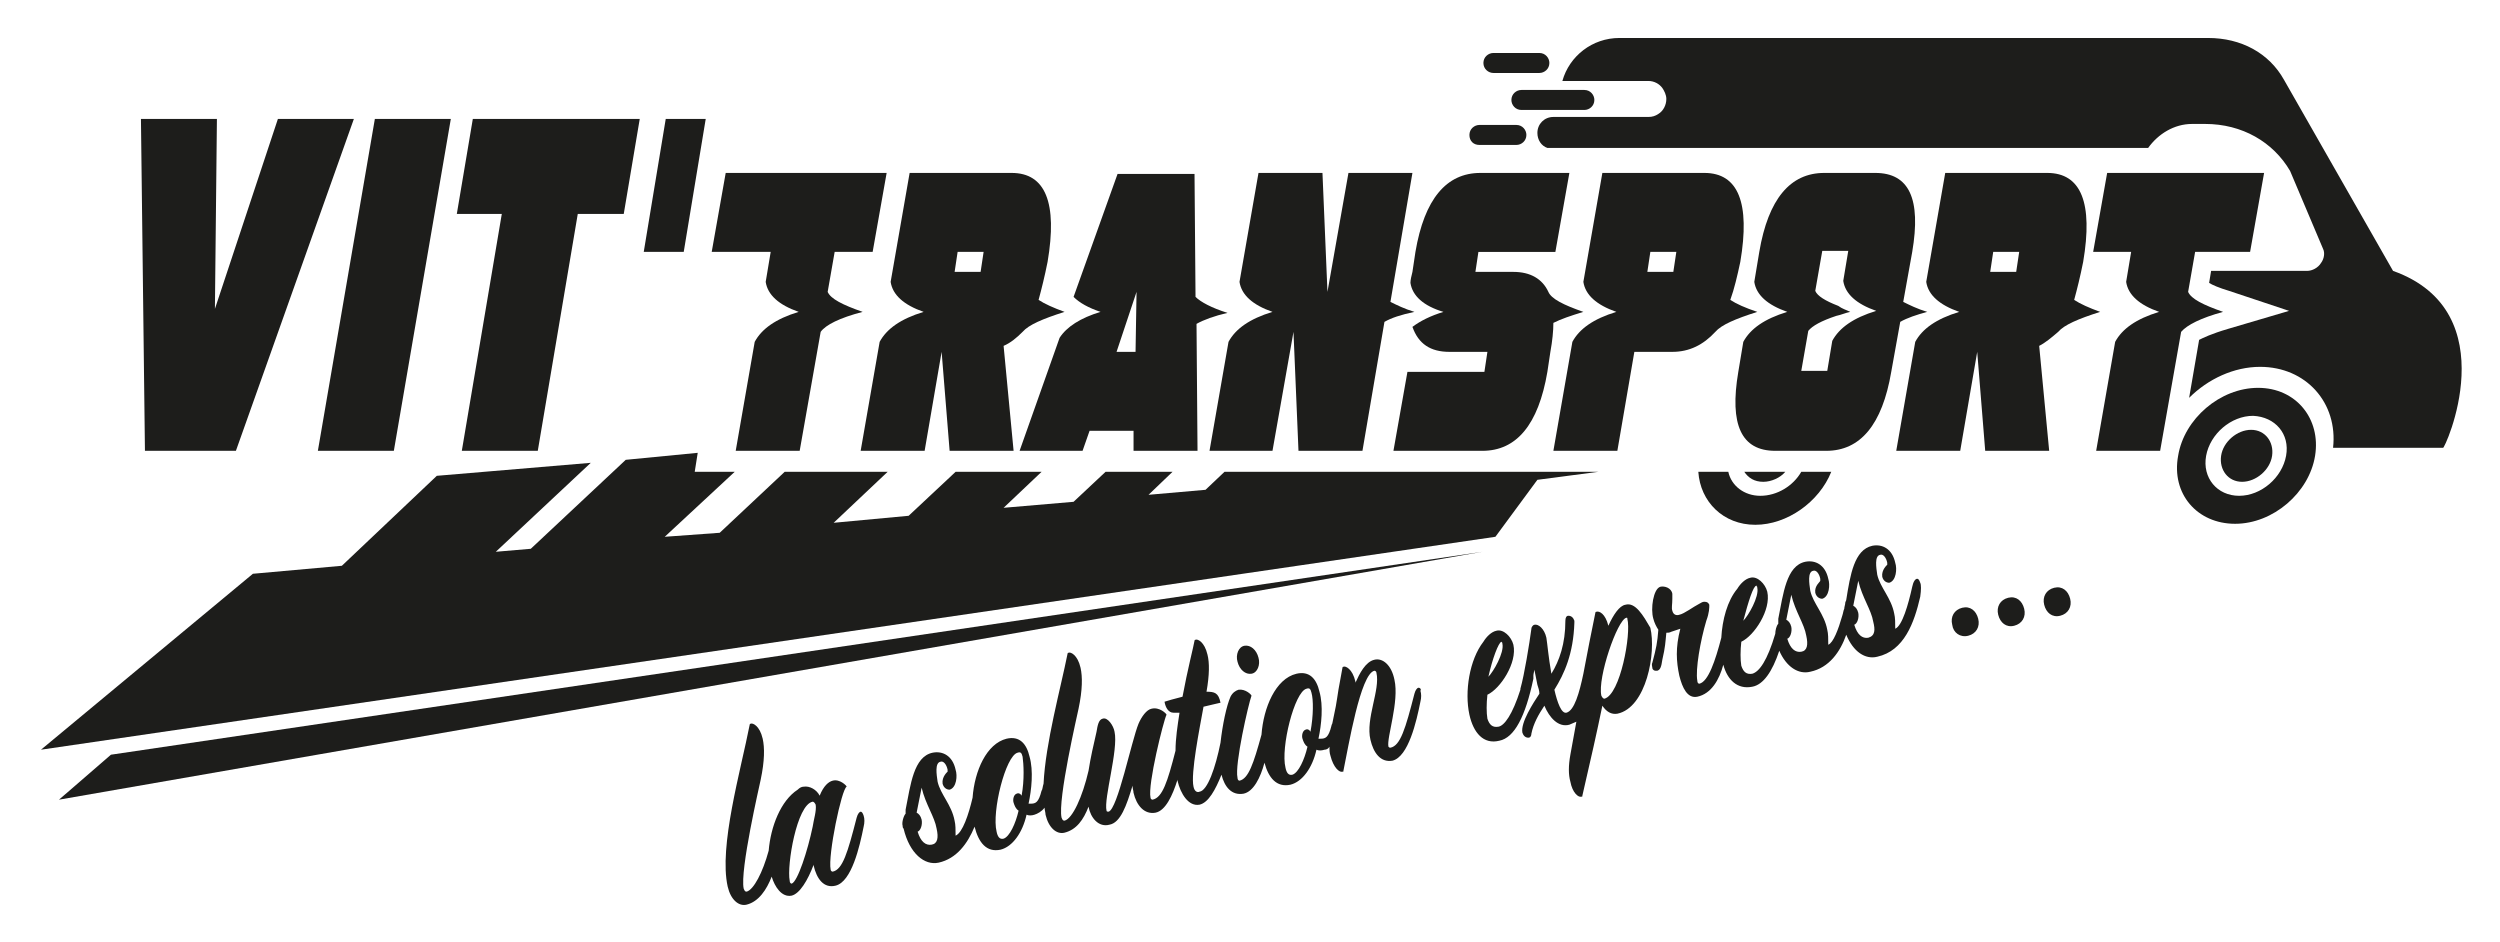 <?xml version="1.0" encoding="utf-8"?>
<!-- Generator: Adobe Illustrator 23.1.0, SVG Export Plug-In . SVG Version: 6.00 Build 0)  -->
<svg version="1.1" id="Calque_2" xmlns="http://www.w3.org/2000/svg" xmlns:xlink="http://www.w3.org/1999/xlink" x="0px" y="0px"
	 viewBox="0 0 250.1 94.2" style="enable-background:new 0 0 250.1 94.2;" xml:space="preserve">
<style type="text/css">
	.st0{fill:#1D1D1B;}
</style>
<path class="st0" d="M225.2,43c-1.4,0-2.8,1.2-3,2.6c-0.2,1.4,0.7,2.6,2.1,2.6c1.4,0,2.8-1.2,3-2.6C227.5,44.2,226.6,43,225.2,43"/>
<path class="st0" d="M149.4,7.3h4.6c0.5,0,1-0.4,1-1c0-0.5-0.4-1-1-1h-4.6c-0.5,0-1,0.4-1,1C148.4,6.9,148.9,7.3,149.4,7.3"/>
<path class="st0" d="M152.2,11h6.3c0.5,0,1-0.4,1-1c0-0.5-0.4-1-1-1h-6.3c-0.5,0-1,0.4-1,1C151.2,10.5,151.6,11,152.2,11"/>
<path class="st0" d="M148,14.5h3.7c0.5,0,1-0.4,1-1c0-0.5-0.4-1-1-1H148c-0.5,0-1,0.4-1,1C147,14.1,147.4,14.5,148,14.5"/>
<path class="st0" d="M86.1,81.2c-0.1,0-0.3,0.2-0.4,0.6c-0.9,3.5-1.4,5.2-2.4,5.4c-0.1,0-0.2-0.1-0.2-0.2c0,0,0,0,0,0
	c-0.3-1.4,1.1-8.1,1.6-8.3c0,0,0,0,0,0c0-0.1-0.7-0.8-1.4-0.6c-0.4,0.1-0.9,0.5-1.3,1.5c-0.3-0.6-1-1-1.6-0.9
	c-0.2,0-0.4,0.1-0.6,0.3c-1.7,1.1-2.7,3.7-2.9,6.1c-0.6,2.2-1.5,3.9-2.2,4.1c-0.2,0-0.2-0.1-0.3-0.3c-0.4-1.8,1.6-10.4,1.7-10.9
	c0.4-1.9,0.4-3.2,0.2-4.1c-0.3-1.3-1-1.6-1.2-1.5c-0.1,0-0.1,0.1-0.1,0.1c-0.9,4.6-3.1,12.2-2.2,16.2c0.3,1.3,1.1,2,1.9,1.8
	c1.2-0.3,2-1.5,2.5-2.8c0.3,1,1,2.1,2,1.9c0.8-0.2,1.6-1.5,2.2-3.1c0,0,0,0.1,0,0.1c0,0,0,0,0,0c0.3,1.3,1,2.3,2.2,2
	c1.6-0.4,2.4-3.9,2.8-5.9c0.1-0.4,0.1-0.8,0-1.1C86.3,81.3,86.2,81.2,86.1,81.2 M81.3,82.7c-0.5,2.4-1.5,5.5-2.1,5.7
	c-0.1,0-0.2-0.1-0.2-0.3c-0.3-1.5,0.7-7.6,2.3-7.9c0.1,0,0.2,0.1,0.3,0.3C81.7,81.1,81.4,82,81.3,82.7"/>
<path class="st0" d="M125.2,67.4c0.6-0.1,0.9-0.9,0.7-1.6c-0.2-0.8-0.8-1.3-1.4-1.2s-0.9,0.9-0.7,1.6C124,67,124.6,67.5,125.2,67.4"
	/>
<path class="st0" d="M141.9,68.8c-0.1,0-0.3,0.2-0.4,0.6c-0.9,3.5-1.4,5.2-2.4,5.4c-0.1,0-0.1,0-0.2-0.1c-0.2-0.9,1.1-4.5,0.6-6.7
	c-0.3-1.5-1.2-2.2-2-2c-0.9,0.2-1.5,1.4-1.9,2.3c0,0,0,0,0-0.1c-0.3-1.3-1-1.6-1.2-1.5c-0.1,0-0.1,0.1-0.1,0.1
	c-0.8,4.2-0.3,2.2-1,5.5c0,0.1-0.1,0.2-0.1,0.3c-0.3,1.2-0.6,1.3-1.1,1.3c-0.1,0-0.2,0-0.2,0c0.3-1.4,0.5-3.3,0.1-4.7
	c-0.3-1.3-1-2.1-2.3-1.8c-2.1,0.5-3.3,3.4-3.5,6.1c-0.8,2.9-1.3,4.4-2.2,4.6c-0.1,0-0.2-0.1-0.2-0.3c-0.3-1.3,1.1-7.4,1.4-8.2
	c0-0.1-0.6-0.7-1.3-0.6c-0.3,0.1-0.6,0.3-0.8,0.7c-0.4,0.9-0.8,2.8-1,4.6c-0.5,2.5-1.3,4.8-2.1,4.9c-0.2,0.1-0.5,0-0.6-0.5
	c-0.3-1.3,0.6-5.8,1-8c0.8-0.2,1.3-0.3,1.7-0.4c-0.2-1-0.6-1.1-1.4-1.1c0.3-1.7,0.3-2.9,0.1-3.7c-0.3-1.3-1-1.6-1.2-1.5
	c-0.1,0-0.1,0.1-0.1,0.1c-0.1,0.6-0.7,2.9-1.2,5.6c-0.8,0.2-1.5,0.4-1.8,0.5c0.1,0.6,0.4,1.1,0.9,1.1c0.2,0,0.4,0,0.6,0
	c-0.2,1.3-0.4,2.6-0.4,3.8c-0.8,3.1-1.3,4.7-2.3,4.9c-0.1,0-0.2-0.1-0.2-0.2c-0.3-1.3,1.3-7.7,1.6-8.3c0-0.1-0.7-0.8-1.5-0.6
	c-0.5,0.1-1,0.8-1.3,1.5c-0.7,1.7-2.1,8.6-3,8.8c-0.1,0-0.2,0-0.2-0.1c-0.3-1.2,1.2-6.1,0.8-7.9c-0.1-0.6-0.7-1.5-1.2-1.3
	c-0.4,0.1-0.5,0.7-0.6,1.3c-0.3,1.3-0.6,2.6-0.8,3.9c-0.6,2.6-1.6,4.8-2.4,5c-0.2,0-0.2-0.1-0.3-0.3c-0.4-1.8,1.6-10.4,1.7-10.9
	c0.4-1.9,0.4-3.2,0.2-4.1c-0.3-1.3-1-1.6-1.2-1.5c-0.1,0-0.1,0.1-0.1,0.1c-0.7,3.5-2.2,8.9-2.4,13c-0.1,0.3-0.1,0.6-0.2,0.7
	c-0.3,1.2-0.6,1.3-1.1,1.3c-0.1,0-0.2,0-0.2,0c0.3-1.4,0.5-3.3,0.1-4.7c-0.3-1.3-1-2.1-2.3-1.8c-2,0.5-3.2,3.2-3.4,5.9
	c-0.4,1.7-1,3.5-1.7,3.8c0-0.6,0-1.1-0.1-1.5c-0.3-1.6-1.4-2.6-1.7-3.9c-0.1-0.7-0.3-1.9,0.3-2c0.3-0.1,0.6,0.3,0.7,0.8
	c0,0.1,0,0.1,0,0.2c0,0-0.6,0.5-0.5,1.2c0.1,0.4,0.4,0.6,0.7,0.6c0.7-0.2,0.8-1.4,0.6-2c-0.3-1.4-1.3-1.9-2.3-1.7
	c-1.9,0.4-2.2,3.2-2.7,5.7c0,0.2,0,0.3,0,0.4c-0.2,0.2-0.4,0.9-0.3,1.2c0,0.1,0,0.2,0.1,0.3c0.6,2.5,2.1,3.7,3.5,3.4
	c1.8-0.4,2.9-1.9,3.6-3.6c0.4,1.6,1.2,2.6,2.6,2.3c1.2-0.3,2.2-1.7,2.6-3.5c0.2,0.1,0.5,0.1,0.8,0c0.3-0.1,0.7-0.3,1-0.7
	c0,0.2,0.1,0.5,0.1,0.7c0.3,1.3,1.1,2,1.9,1.8c1.2-0.3,1.9-1.3,2.4-2.6c0.2,1.1,1,2.1,2.1,1.8c1.1-0.2,1.7-1.9,2.3-3.9
	c0,0.3,0.1,0.5,0.1,0.7c0.3,1.3,1.1,2.2,2.2,2c1-0.2,1.7-1.7,2.2-3.3c0,0,0,0.1,0,0.1c0.3,1.3,1.1,2.6,2.2,2.4
	c0.9-0.2,1.6-1.5,2.2-3c0.3,1.2,1,2.1,2.2,1.9c1-0.2,1.7-1.6,2.1-3.1c0.4,1.5,1.2,2.5,2.6,2.2c1.2-0.3,2.2-1.7,2.6-3.5
	c0.2,0.1,0.5,0.1,0.8,0c0.2,0,0.4-0.1,0.5-0.3c0,0.3,0,0.6,0.1,0.9c0.3,1.2,0.9,1.7,1.2,1.6c0.1,0,0.1,0,0.1-0.1
	c0.5-2.4,1.7-9.7,3.1-10c0.1,0,0.2,0.1,0.2,0.2c0.4,1.7-1.1,4.6-0.6,6.7c0.3,1.3,1,2.3,2.2,2.1c1.6-0.4,2.4-3.9,2.8-5.9
	c0.1-0.4,0.1-0.8,0-1.1C142.2,69,142.1,68.8,141.9,68.8 M93.2,84.5c-0.6,0.1-1.1-0.3-1.4-1.3c0.3-0.1,0.5-0.7,0.4-1.2
	c-0.1-0.4-0.3-0.6-0.5-0.7c0.1-0.6,0.3-1.4,0.5-2.5c0.4,1.7,1.3,2.9,1.5,4.1C93.9,83.8,93.8,84.4,93.2,84.5 M102.2,79.6
	c-0.1-0.2-0.3-0.3-0.5-0.2c-0.3,0.1-0.4,0.6-0.3,0.9c0.1,0.3,0.2,0.6,0.5,0.8c-0.3,1.3-0.9,2.6-1.5,2.8c-0.4,0.1-0.6-0.2-0.7-0.7
	c-0.5-2,0.9-7.6,2.1-7.9c0.3-0.1,0.4,0,0.5,0.4C102.4,76.4,102.5,78,102.2,79.6 M131.1,73.2c-0.1-0.2-0.3-0.3-0.5-0.2
	c-0.3,0.1-0.4,0.6-0.3,0.9c0.1,0.3,0.2,0.6,0.5,0.8c-0.3,1.3-0.9,2.6-1.5,2.8c-0.4,0.1-0.6-0.2-0.7-0.7c-0.5-2,0.9-7.6,2.1-7.9
	c0.3-0.1,0.4,0,0.5,0.4C131.4,70,131.4,71.6,131.1,73.2"/>
<path class="st0" d="M162.6,60.5c-0.6,0.1-1.2,1-1.7,2.1c-0.3-1.2-0.9-1.5-1.2-1.4c-0.1,0-0.1,0.1-0.1,0.1c-0.4,1.9-0.8,4-1.2,6.1
	c-0.4,1.9-0.9,3.7-1.7,3.9c-0.5,0.1-0.9-1-1.2-2.3c1-1.6,1.9-3.6,2-6.7c0-0.1,0-0.1,0-0.2c-0.1-0.3-0.3-0.5-0.6-0.5
	c-0.2,0-0.3,0.2-0.3,0.5c0,2.3-0.6,4-1.4,5.3c-0.3-1.7-0.4-3-0.5-3.6c-0.2-0.9-0.8-1.4-1.2-1.3c-0.1,0-0.3,0.2-0.3,0.4
	c-0.2,1.5-0.7,4.6-1.1,6c0,0,0,0.1,0,0.1c-0.8,2.5-1.6,3.6-2.2,3.7c-0.6,0.1-0.9-0.2-1.1-0.8c-0.1-0.6-0.1-1.5,0-2.4
	c1.3-0.6,3-3.2,2.6-5c-0.2-0.8-1-1.6-1.7-1.4c-0.5,0.1-1,0.6-1.3,1.1c-1.4,1.8-1.9,5-1.4,7.3c0.4,1.8,1.4,3,3,2.6
	c1.5-0.3,2.6-2.4,3.4-6.2c0-0.1,0-0.2,0-0.3c0-0.2,0.1-0.5,0.1-0.6c0.1,0.5,0.2,1,0.3,1.5c0.1,0.3,0.2,0.6,0.2,0.9
	c-0.6,0.9-1.9,2.9-1.7,3.9c0.1,0.3,0.3,0.5,0.6,0.5c0.2,0,0.3-0.2,0.3-0.4c0.2-1,0.7-1.9,1.3-2.8c0.5,1.2,1.4,2.2,2.5,1.9
	c0.2-0.1,0.5-0.2,0.7-0.3c-0.2,1.1-0.4,2.2-0.6,3.3c-0.2,1.1-0.2,2,0,2.7c0.2,1.1,0.8,1.6,1.1,1.5c0.1,0,0.1,0,0.1-0.1
	c0.9-3.9,1.4-6.1,2-9c0.4,0.6,0.9,0.9,1.5,0.8c2.9-0.6,3.9-6.1,3.3-8.6C164.4,61.6,163.6,60.2,162.6,60.5 M150.2,64.2
	C150.2,64.2,150.2,64.2,150.2,64.2c0.1,0.1,0.1,0.1,0.1,0.2c0.2,0.9-0.9,2.8-1.4,3.3C149.3,65.9,149.9,64.3,150.2,64.2 M160.5,69.9
	c-0.1,0-0.2-0.1-0.3-0.3c-0.4-1.8,1.6-7.6,2.5-7.8c0.1,0,0.1,0,0.1,0.1C163.2,63.4,162.1,69.5,160.5,69.9"/>
<path class="st0" d="M192.1,58.3c-0.1-0.3-0.2-0.4-0.3-0.4c-0.2,0-0.4,0.3-0.5,0.8c-0.4,1.8-1,3.9-1.7,4.2c0-0.6,0-1.1-0.1-1.5
	c-0.3-1.6-1.4-2.6-1.7-3.9c-0.1-0.7-0.3-1.9,0.3-2c0.3-0.1,0.6,0.3,0.7,0.8c0,0.1,0,0.1,0,0.2c0,0-0.6,0.5-0.5,1.2
	c0.1,0.4,0.4,0.6,0.7,0.6c0.7-0.2,0.8-1.4,0.6-2c-0.3-1.4-1.3-1.9-2.3-1.7c-1.8,0.4-2.2,2.9-2.6,5.4c0,0.1-0.1,0.2-0.1,0.3
	c0,0.2-0.1,0.4-0.1,0.6c-0.1,0.2-0.1,0.4-0.2,0.7c-0.4,1.4-0.9,2.7-1.4,2.9c0-0.6,0-1.1-0.1-1.5c-0.3-1.6-1.4-2.6-1.7-3.9
	c-0.1-0.7-0.3-1.9,0.3-2c0.3-0.1,0.6,0.3,0.7,0.8c0,0.1,0,0.1,0,0.2c0,0.1-0.6,0.5-0.5,1.2c0.1,0.4,0.4,0.6,0.7,0.6
	c0.7-0.2,0.8-1.4,0.6-2c-0.3-1.4-1.3-1.9-2.3-1.7c-1.9,0.4-2.2,3.2-2.7,5.7c0,0.1,0,0.2,0,0.3c0,0.1,0,0.1,0,0.2
	c-0.2,0.2-0.3,0.7-0.3,1c-0.8,2.7-1.6,3.8-2.3,4c-0.6,0.1-0.9-0.2-1.1-0.8c-0.1-0.6-0.1-1.5,0-2.4c1.3-0.6,3-3.2,2.6-5
	c-0.2-0.8-1-1.6-1.7-1.4c-0.5,0.1-1,0.6-1.3,1.1c-1,1.2-1.5,3.1-1.6,4.9c-0.6,2.3-1.3,4.4-2.2,4.6c-0.1,0-0.2-0.1-0.2-0.3
	c-0.2-1.1,0.3-4,0.9-6c0.3-0.8,0.3-1.3,0.3-1.6c-0.1-0.2-0.2-0.3-0.5-0.3c-0.2,0-0.3,0.1-0.5,0.2c-0.6,0.3-1.5,1-2,1.1
	c-0.3,0.1-0.6,0-0.7-0.4c-0.1-0.3,0-0.6,0-1.2c0-0.2,0-0.4,0-0.5c-0.1-0.6-0.8-0.8-1.2-0.7c-0.7,0.2-1,2.2-0.7,3.2
	c0.1,0.4,0.3,0.8,0.5,1.1c-0.1,1.3-0.2,1.8-0.6,3.3c-0.1,0.2,0,0.4,0,0.5c0,0.2,0.2,0.3,0.3,0.3c0.1,0,0.2,0,0.2,0
	c0.3-0.1,0.4-0.4,0.5-1.1c0.3-1.3,0.3-1.7,0.4-2.7c0.2,0,0.3,0,0.5-0.1c0.3-0.1,0.6-0.2,0.9-0.3c-0.5,1.9-0.4,3.3-0.1,4.7
	c0,0,0,0,0,0c0.3,1.2,0.8,2.3,1.8,2.1c1.4-0.3,2.2-1.7,2.6-3.2c0.4,1.5,1.4,2.5,2.9,2.2c1.1-0.2,2-1.5,2.7-3.6
	c0.7,1.6,1.9,2.4,3.1,2.1c1.9-0.4,3-2,3.6-3.7c0.7,1.7,1.9,2.5,3.1,2.2c2.7-0.6,3.7-3.4,4.3-6C192.2,59,192.2,58.5,192.1,58.3
	 M175.7,58.6C175.7,58.5,175.8,58.6,175.7,58.6c0.1,0.1,0.1,0.1,0.1,0.2c0.2,0.9-0.9,2.8-1.4,3.3C174.9,60.2,175.4,58.6,175.7,58.6
	 M180.2,65.2c-0.6,0.1-1.1-0.3-1.4-1.3c0.3-0.1,0.5-0.7,0.4-1.2c-0.1-0.4-0.3-0.6-0.5-0.7c0.1-0.6,0.3-1.4,0.5-2.5
	c0.4,1.7,1.3,2.9,1.5,4.1C180.9,64.5,180.8,65.1,180.2,65.2 M186.9,63.8c-0.6,0.1-1.1-0.3-1.4-1.3c0.3-0.1,0.5-0.7,0.4-1.2
	c-0.1-0.4-0.3-0.6-0.5-0.7c0.1-0.6,0.3-1.4,0.5-2.5c0.4,1.7,1.3,2.9,1.5,4.1C187.6,63,187.6,63.6,186.9,63.8"/>
<path class="st0" d="M195.3,62.5c-0.2-0.8,0.2-1.5,1-1.7c0.8-0.2,1.4,0.3,1.6,1.1c0.2,0.8-0.2,1.5-1,1.7
	C196.1,63.8,195.4,63.3,195.3,62.5"/>
<path class="st0" d="M199.9,61.5c-0.2-0.8,0.2-1.5,1-1.7c0.8-0.2,1.4,0.3,1.6,1.1c0.2,0.8-0.2,1.5-1,1.7
	C200.7,62.8,200.1,62.3,199.9,61.5"/>
<path class="st0" d="M204.5,60.5c-0.2-0.8,0.2-1.5,1-1.7c0.8-0.2,1.4,0.3,1.6,1.1c0.2,0.8-0.2,1.5-1,1.7
	C205.3,61.8,204.7,61.3,204.5,60.5"/>
<polygon class="st0" points="5.9,80 148.3,55.2 11.1,75.5 "/>
<polygon class="st0" points="120.6,49 114.9,49.5 117.3,47.2 110.6,47.2 107.4,50.2 100.4,50.8 104.2,47.2 95.6,47.2 90.9,51.6 
	83.4,52.3 88.8,47.2 78.5,47.2 72,53.3 66.5,53.7 73.5,47.2 69.5,47.2 69.8,45.3 62.6,46 53.1,54.9 49.6,55.2 59.1,46.3 43.7,47.6 
	34.2,56.6 25.3,57.4 4.1,75 149.6,53.7 153.8,48 159.9,47.2 122.5,47.2 "/>
<path class="st0" d="M239.4,27.1L228.5,8c-1.5-2.7-4.3-4.2-7.6-4.2h-46.6H172h-10c-2.7,0-5,1.8-5.7,4.3h8.6c0.6,0,1.1,0.3,1.4,0.7
	c0.2,0.3,0.4,0.7,0.4,1.1c0,0.6-0.3,1.2-0.8,1.5c-0.3,0.2-0.6,0.3-1,0.3h-9.4h-0.1c-0.9,0-1.6,0.7-1.6,1.6c0,0.7,0.4,1.3,1,1.5h60.1
	c1-1.4,2.6-2.4,4.4-2.4h1.3c3.7,0,6.8,1.8,8.5,4.7l0,0l3.3,7.8c0.2,0.4,0.1,1-0.2,1.4c-0.3,0.5-0.9,0.8-1.4,0.8h-9.6l-0.2,1.2
	c0.3,0.2,1,0.5,2,0.8l6,2l-6.1,1.8c-1.7,0.5-2.5,0.9-2.9,1.1l-1,5.8c1.9-1.9,4.5-3.1,7.1-3.1c4.6,0,7.8,3.6,7.3,8.1h11
	C244.5,45.1,250.9,31.2,239.4,27.1"/>
<path class="st0" d="M176.1,49.6c-1.6,0-2.9-1-3.2-2.4h-3c0.2,3,2.5,5.3,5.7,5.3c3.2,0,6.4-2.3,7.6-5.3h-3
	C179.4,48.6,177.8,49.6,176.1,49.6"/>
<path class="st0" d="M176.4,48.2c0.8,0,1.7-0.4,2.2-1h-4.1C174.9,47.8,175.5,48.2,176.4,48.2"/>
<path class="st0" d="M225.9,38.8c-3.8,0-7.4,3.1-8,6.8c-0.7,3.8,1.9,6.8,5.7,6.8c3.8,0,7.4-3.1,8-6.8
	C232.2,41.9,229.7,38.8,225.9,38.8 M228.7,45.6c-0.4,2.2-2.5,4-4.7,4c-2.2,0-3.7-1.8-3.3-4c0.4-2.2,2.5-4,4.7-4
	C227.6,41.7,229.1,43.4,228.7,45.6"/>
<polygon class="st0" points="23.6,45.1 14.5,45.1 14.1,11.9 21.7,11.9 21.5,30.9 27.8,11.9 35.4,11.9 "/>
<polygon class="st0" points="39.4,45.1 31.8,45.1 37.5,11.9 45.1,11.9 "/>
<polygon class="st0" points="53.8,45.1 46.2,45.1 50.2,21.4 45.7,21.4 47.3,11.9 64,11.9 62.4,21.4 57.8,21.4 "/>
<polygon class="st0" points="70.6,11.9 68.4,25.2 64.4,25.2 66.6,11.9 "/>
<path class="st0" d="M82.1,33.2L80,45.1h-6.4l1.9-10.9c0.7-1.3,2.1-2.3,4.4-3c-2-0.7-3.1-1.7-3.3-3l0.5-3h-5.9l1.4-7.9h16.1
	l-1.4,7.9h-3.8l-0.7,4c0.3,0.7,1.5,1.3,3.5,2C84,31.8,82.6,32.5,82.1,33.2"/>
<path class="st0" d="M100.4,34.6l1,10.5H95l-0.8-9.9l-1.7,9.9h-6.4L88,34.2c0.7-1.3,2.1-2.3,4.4-3c-2-0.7-3.1-1.7-3.3-3l1.9-10.9
	h10.2c3.4,0,4.6,3,3.6,8.9c-0.3,1.5-0.6,2.7-0.9,3.8c0.6,0.4,1.5,0.8,2.6,1.2c-2.2,0.7-3.6,1.3-4.2,2
	C101.7,33.8,101.1,34.3,100.4,34.6 M98.1,27.2l0.3-2h-2.6l-0.3,2H98.1z"/>
<path class="st0" d="M119.7,32.4l0.1,12.7h-6.4l0-2H109l-0.7,2H102l4-11.3c0.7-1.1,2.1-2,4.1-2.6c-1.2-0.4-2.1-0.9-2.7-1.5l4.4-12.3
	h7.7l0.1,12.3c0.5,0.5,1.6,1.1,3.2,1.6C121.5,31.6,120.4,32,119.7,32.4 M113.6,35.2l0.1-6l-2,6H113.6z"/>
<path class="st0" d="M138.5,32.2l-2.2,12.9h-6.4l-0.5-11.9l-2.1,11.9H121l1.9-10.9c0.7-1.3,2.1-2.3,4.4-3c-2-0.7-3.1-1.7-3.3-3
	l1.9-10.9h6.4l0.5,11.9l2.1-11.9h6.4l-2.2,12.9c0.6,0.3,1.4,0.7,2.4,1C140.1,31.5,139.2,31.8,138.5,32.2"/>
<path class="st0" d="M155.4,32.3c0,0.8-0.1,1.8-0.3,2.9l-0.3,2c-0.9,5.3-3.1,7.9-6.5,7.9h-8.9l1.4-7.9h7.7l0.3-2h-3.8
	c-1.9,0-3.1-0.8-3.7-2.5c0.8-0.6,1.8-1.1,3.1-1.5c-2-0.6-3.1-1.6-3.3-2.9c0-0.3,0.1-0.7,0.2-1.1l0.3-2c0.9-5.3,3.1-7.9,6.5-7.9h8.9
	l-1.4,7.9h-7.7l-0.3,2h3.8c1.7,0,2.9,0.7,3.5,2c0.3,0.7,1.5,1.3,3.5,2C157.1,31.6,156.2,31.9,155.4,32.3"/>
<path class="st0" d="M167.3,35.2h-3.8l-1.7,9.9h-6.4l1.9-10.9c0.7-1.3,2.1-2.3,4.4-3c-2-0.7-3.1-1.7-3.3-3l1.9-10.9h10.2
	c3.4,0,4.6,3,3.6,8.9c-0.3,1.4-0.6,2.7-1,3.8c0.6,0.4,1.5,0.8,2.7,1.2c-2.2,0.7-3.6,1.3-4.2,2C170.4,34.5,169,35.2,167.3,35.2
	 M167.4,27.2l0.3-2h-2.6l-0.3,2H167.4z"/>
<path class="st0" d="M190.1,32.2l-0.9,5c-0.9,5.3-3.1,7.9-6.5,7.9h-5.1c-3.4,0-4.6-2.6-3.7-7.9l0.5-3c0.7-1.3,2.1-2.3,4.4-3
	c-2-0.7-3.1-1.7-3.3-3l0.5-3c0.9-5.3,3.1-7.9,6.5-7.9h5.1c3.4,0,4.6,2.6,3.7,7.9l-0.9,5c0.6,0.3,1.4,0.7,2.4,1
	C191.7,31.5,190.8,31.8,190.1,32.2 M185.1,31.2c-0.5,0.1-0.9,0.3-1.4,0.4c-1.5,0.5-2.4,1-2.8,1.5l-0.7,4h2.6l0.5-3
	c0.7-1.3,2.1-2.3,4.4-3c-2-0.7-3.1-1.7-3.3-3l0.5-3h-2.6l-0.7,4c0.2,0.5,1,1,2.3,1.5C184.3,30.9,184.7,31,185.1,31.2"/>
<path class="st0" d="M204,34.6l1,10.5h-6.4l-0.8-9.9l-1.7,9.9h-6.4l1.9-10.9c0.7-1.3,2.1-2.3,4.4-3c-2-0.7-3.1-1.7-3.3-3l1.9-10.9
	h10.2c3.4,0,4.6,3,3.6,8.9c-0.3,1.5-0.6,2.7-0.9,3.8c0.6,0.4,1.5,0.8,2.6,1.2c-2.2,0.7-3.6,1.3-4.2,2
	C205.2,33.8,204.6,34.3,204,34.6 M201.7,27.2l0.3-2h-2.6l-0.3,2H201.7z"/>
<path class="st0" d="M218.2,33.2l-2.1,11.9h-6.4l1.9-10.9c0.7-1.3,2.1-2.3,4.4-3c-2-0.7-3.1-1.7-3.3-3l0.5-3h-3.8l1.4-7.9h15.7
	l-1.4,7.9h-5.5l-0.7,4c0.3,0.7,1.5,1.3,3.5,2C220.2,31.8,218.8,32.5,218.2,33.2"/>
</svg>
